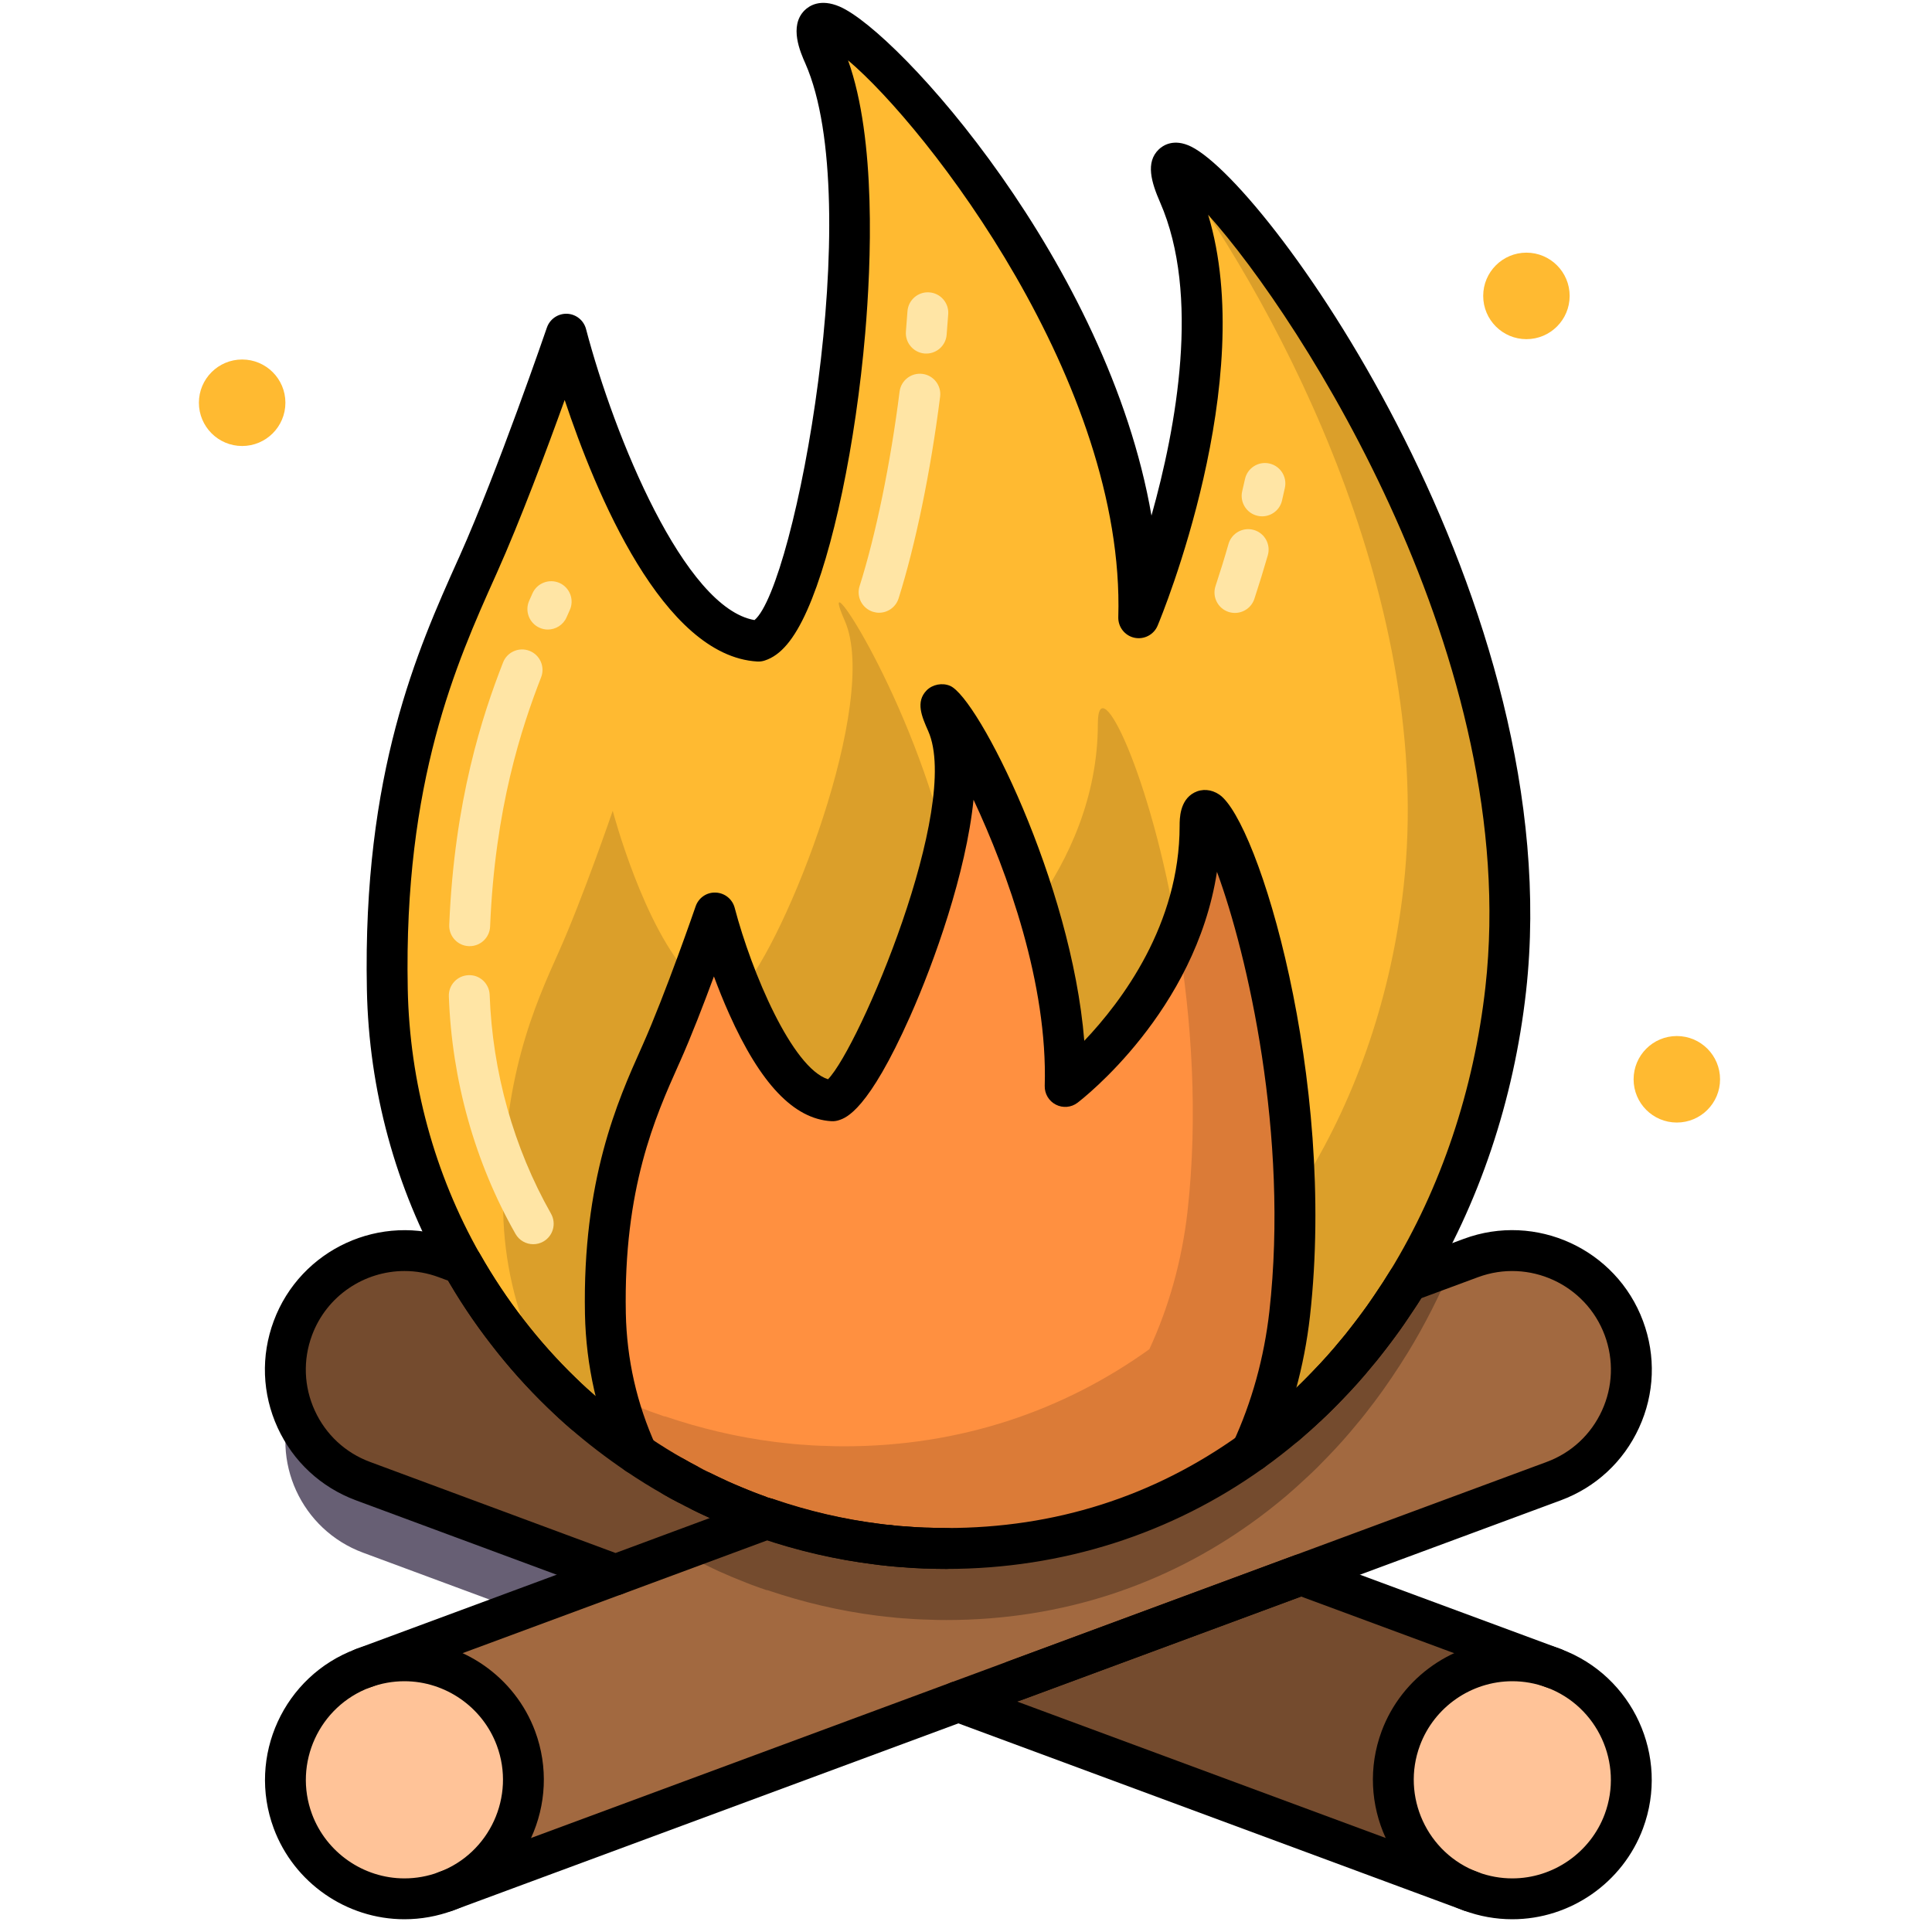 <?xml version="1.0" encoding="UTF-8"?>
<svg width="40px" height="40px" viewBox="0 0 40 40" version="1.1" xmlns="http://www.w3.org/2000/svg" xmlns:xlink="http://www.w3.org/1999/xlink">
    <!-- Generator: Sketch 63.1 (92452) - https://sketch.com -->
    <title>Incendio_40x40</title>
    <desc>Created with Sketch.</desc>
    <g id="Incendio_40x40" stroke="none" stroke-width="1" fill="none" fill-rule="evenodd">
        <g id="CambioClimatico/fuego" transform="translate(3, 0)">
            <g id="shutterstock_398894272" transform="translate(0, 0)">
                <path d="M29.169,34.539 C30.445,35.013 31.094,36.431 30.62,37.707 C30.146,38.983 28.729,39.632 27.453,39.158 C26.177,38.684 25.528,37.267 26.001,35.991 C26.475,34.715 27.893,34.065 29.169,34.539" id="Fill-22" fill="#FFC398"></path>
                <path d="M7.682,35.991 C8.156,37.267 7.507,38.684 6.231,39.158 C4.955,39.632 3.538,38.983 3.063,37.707 C2.589,36.431 3.239,35.013 4.515,34.539 C5.791,34.065 7.208,34.715 7.682,35.991" id="Fill-23" fill="#FFC398"></path>
                <path d="M12.826,32.906 C12.843,32.912 12.858,32.919 12.875,32.925 L9.745,34.084 L9.743,34.084 L4.515,32.146 C3.239,31.672 2.589,30.255 3.063,28.979 C3.538,27.703 4.955,27.054 6.231,27.527 L6.567,27.652 C6.845,28.145 7.16,28.617 7.507,29.061 C7.85,29.508 8.224,29.927 8.628,30.316 C8.778,30.462 8.933,30.604 9.092,30.741 C9.441,31.044 9.809,31.326 10.192,31.586 C10.439,31.753 10.693,31.911 10.954,32.057 C11.043,32.108 11.133,32.159 11.224,32.206 C11.326,32.261 11.425,32.314 11.529,32.362 C11.599,32.398 11.671,32.434 11.745,32.466 C11.798,32.491 11.851,32.517 11.903,32.54 C11.98,32.576 12.058,32.61 12.136,32.641 C12.162,32.652 12.185,32.663 12.208,32.671 C12.295,32.709 12.382,32.743 12.471,32.777 C12.538,32.802 12.608,32.828 12.676,32.853 C12.724,32.872 12.775,32.889 12.826,32.906" id="Fill-24" fill="#675F74"></path>
                <path d="M12.826,31.425 C12.843,31.431 12.858,31.437 12.875,31.444 L9.745,32.603 L9.743,32.603 L4.515,30.665 C3.239,30.191 2.589,28.774 3.063,27.498 C3.538,26.222 4.955,25.572 6.231,26.046 L6.567,26.171 C6.845,26.664 7.16,27.136 7.507,27.58 C7.85,28.027 8.224,28.446 8.628,28.835 C8.778,28.981 8.933,29.123 9.092,29.26 C9.441,29.563 9.809,29.844 10.192,30.105 C10.439,30.272 10.693,30.43 10.954,30.576 C11.043,30.627 11.133,30.678 11.224,30.725 C11.326,30.78 11.425,30.833 11.529,30.881 C11.599,30.917 11.671,30.953 11.745,30.985 C11.798,31.01 11.851,31.035 11.903,31.059 C11.98,31.095 12.058,31.129 12.136,31.16 C12.162,31.171 12.185,31.181 12.208,31.19 C12.295,31.228 12.382,31.262 12.471,31.296 C12.538,31.321 12.608,31.347 12.676,31.372 C12.724,31.391 12.775,31.408 12.826,31.425" id="Fill-25" fill="#744B2E"></path>
                <path d="M23.939,32.603 L29.169,34.539 C27.893,34.065 26.475,34.715 26.001,35.991 C25.528,37.267 26.177,38.684 27.453,39.158 L16.842,35.229 L18.01,34.798 L23.939,32.603" id="Fill-26" fill="#744B2E"></path>
                <path d="M30.62,27.498 C31.094,28.774 30.445,30.191 29.169,30.665 L18.01,34.798 L16.842,35.229 L6.231,39.158 C7.507,38.684 8.156,37.267 7.682,35.991 C7.208,34.715 5.791,34.065 4.515,34.539 L9.743,32.603 L9.745,32.603 L12.875,31.444 L12.877,31.444 C13.605,31.694 14.366,31.871 15.156,31.969 C15.234,31.981 15.314,31.99 15.393,31.996 C15.401,31.996 15.41,31.998 15.418,31.998 C15.507,32.009 15.598,32.017 15.687,32.023 C15.71,32.026 15.733,32.028 15.756,32.028 C15.873,32.038 15.991,32.045 16.11,32.049 C16.138,32.051 16.165,32.051 16.193,32.051 C16.326,32.057 16.461,32.059 16.597,32.059 C19.009,32.059 21.146,31.317 22.912,30.049 C23.156,29.876 23.39,29.692 23.619,29.499 C23.691,29.438 23.759,29.379 23.829,29.315 C23.837,29.309 23.843,29.303 23.85,29.297 C23.917,29.239 23.983,29.178 24.049,29.114 C24.057,29.108 24.066,29.102 24.072,29.093 C24.142,29.03 24.209,28.966 24.275,28.899 C24.347,28.829 24.417,28.757 24.484,28.685 C24.694,28.469 24.895,28.247 25.083,28.014 C25.151,27.936 25.214,27.858 25.274,27.779 C25.337,27.701 25.398,27.621 25.458,27.54 C25.581,27.379 25.697,27.217 25.809,27.047 C25.925,26.878 26.037,26.707 26.143,26.531 L27.453,26.046 C28.729,25.572 30.146,26.222 30.62,27.498" id="Fill-27" fill="#744B2E"></path>
                <path d="M21.406,4.018 C19.957,0.703 29.253,10.838 28.174,20.482 C27.927,22.693 27.224,24.766 26.143,26.531 L26.141,26.533 C26.035,26.707 25.923,26.878 25.809,27.047 C25.697,27.214 25.578,27.379 25.458,27.54 C25.396,27.621 25.335,27.701 25.274,27.779 C25.21,27.86 25.149,27.938 25.083,28.014 C24.893,28.247 24.692,28.471 24.484,28.685 C24.414,28.757 24.345,28.829 24.275,28.899 C24.207,28.964 24.142,29.03 24.072,29.093 C24.066,29.102 24.057,29.108 24.049,29.114 C23.983,29.176 23.917,29.237 23.85,29.297 C23.843,29.303 23.837,29.309 23.829,29.315 C23.761,29.377 23.691,29.438 23.619,29.499 C23.39,29.692 23.156,29.876 22.912,30.049 C23.317,29.176 23.587,28.211 23.701,27.2 C24.362,21.3 21.846,15.321 21.846,17.097 C21.846,20.365 19.053,22.494 19.053,22.494 C19.18,18.226 15.803,13.148 16.605,14.966 C17.409,16.781 15.012,22.536 14.237,22.79 C12.801,22.706 11.802,18.903 11.802,18.903 C11.802,18.903 11.178,20.721 10.687,21.819 C10.196,22.917 9.481,24.47 9.534,27.2 C9.555,28.236 9.79,29.218 10.192,30.105 C9.809,29.844 9.441,29.563 9.092,29.26 C8.933,29.123 8.778,28.981 8.628,28.835 C8.226,28.446 7.852,28.027 7.507,27.58 C7.164,27.136 6.851,26.664 6.572,26.173 L6.567,26.171 C5.615,24.491 5.059,22.549 5.019,20.482 C4.93,16.017 6.098,13.481 6.902,11.686 C7.706,9.89 8.723,6.919 8.723,6.919 C8.723,6.919 10.355,13.135 12.703,13.273 C13.973,12.86 15.371,4.111 14.06,1.141 C12.748,-1.83 20.784,5.815 20.577,12.791 C20.577,12.791 22.857,7.334 21.406,4.018" id="Fill-28" fill="#FFBA31"></path>
                <path d="M19.73,14.981 C19.73,16.519 19.111,17.805 18.457,18.735 C18.827,19.929 19.09,21.246 19.053,22.494 C19.053,22.494 20.593,21.319 21.385,19.376 C20.832,16.029 19.73,13.806 19.73,14.981 Z M14.489,12.85 C15.226,14.515 13.273,19.488 12.346,20.499 C12.778,21.551 13.44,22.743 14.237,22.79 C14.775,22.614 16.091,19.792 16.58,17.473 C15.76,14.181 13.867,11.44 14.489,12.85 Z M21.289,3.395 C23.555,6.497 26.713,12.521 26.059,18.366 C25.811,20.577 25.109,22.651 24.027,24.415 L24.025,24.417 C23.955,24.532 23.88,24.644 23.806,24.756 C23.822,25.558 23.793,26.379 23.701,27.2 C23.587,28.211 23.317,29.176 22.912,30.049 C23.156,29.876 23.39,29.692 23.619,29.499 C23.691,29.438 23.761,29.377 23.829,29.315 C23.837,29.309 23.843,29.303 23.85,29.297 C23.917,29.237 23.983,29.176 24.049,29.114 C24.057,29.108 24.066,29.102 24.072,29.093 C24.142,29.03 24.207,28.964 24.275,28.899 C24.345,28.829 24.414,28.757 24.484,28.685 C24.692,28.471 24.893,28.247 25.083,28.014 C25.149,27.938 25.21,27.86 25.274,27.779 C25.335,27.701 25.396,27.621 25.458,27.54 C25.578,27.379 25.697,27.214 25.809,27.047 C25.923,26.878 26.035,26.707 26.141,26.533 L26.143,26.531 C27.224,24.766 27.927,22.693 28.174,20.482 C29.135,11.896 21.871,2.92 21.289,3.395 Z M10.687,21.819 C10.196,22.917 9.481,24.47 9.534,27.2 C9.555,28.236 9.79,29.218 10.192,30.105 C9.809,29.844 9.441,29.563 9.092,29.26 C8.933,29.123 8.778,28.981 8.628,28.835 C8.226,28.446 7.852,28.027 7.507,27.58 C7.505,27.578 7.503,27.575 7.501,27.573 C7.689,27.717 7.88,27.856 8.076,27.989 C7.674,27.102 7.439,26.121 7.418,25.084 C7.365,22.354 8.08,20.801 8.571,19.703 C9.062,18.605 9.686,16.787 9.686,16.787 C9.686,16.787 10.327,19.226 11.321,20.24 C11.124,20.768 10.894,21.357 10.687,21.819 L10.687,21.819 Z" id="Fill-29" fill="#DB9F2A"></path>
                <path d="M21.846,17.097 C21.846,15.321 24.362,21.3 23.701,27.2 C23.587,28.211 23.317,29.176 22.912,30.049 C21.146,31.317 19.009,32.059 16.597,32.059 C16.461,32.059 16.326,32.057 16.193,32.051 C16.165,32.051 16.138,32.051 16.11,32.049 C15.991,32.045 15.873,32.038 15.756,32.028 C15.733,32.028 15.71,32.026 15.687,32.023 C15.598,32.017 15.507,32.009 15.418,31.998 C15.41,31.998 15.401,31.996 15.393,31.996 C15.314,31.988 15.234,31.979 15.156,31.969 C14.371,31.869 13.611,31.687 12.885,31.44 L12.877,31.442 C12.86,31.437 12.843,31.433 12.826,31.425 C12.775,31.408 12.724,31.391 12.676,31.372 C12.606,31.349 12.538,31.323 12.471,31.296 C12.384,31.262 12.295,31.226 12.208,31.19 C12.185,31.181 12.162,31.171 12.136,31.16 C12.058,31.127 11.982,31.093 11.903,31.059 C11.851,31.035 11.798,31.01 11.745,30.985 C11.673,30.951 11.601,30.917 11.529,30.881 C11.425,30.833 11.326,30.78 11.224,30.725 C11.133,30.678 11.043,30.627 10.954,30.576 C10.693,30.43 10.439,30.272 10.192,30.105 C9.79,29.218 9.555,28.236 9.534,27.2 C9.481,24.47 10.196,22.917 10.687,21.819 C11.178,20.721 11.802,18.903 11.802,18.903 C11.802,18.903 12.801,22.706 14.237,22.79 C15.012,22.536 17.409,16.781 16.605,14.966 C15.803,13.148 19.18,18.226 19.053,22.494 C19.053,22.494 21.846,20.365 21.846,17.097" id="Fill-30" fill="#FF9040"></path>
                <path d="M30.62,27.498 C30.146,26.222 28.729,25.572 27.453,26.046 L27.075,26.186 C26.805,26.823 26.497,27.435 26.143,28.012 L26.141,28.014 C26.035,28.188 25.923,28.359 25.809,28.528 C25.697,28.695 25.578,28.861 25.458,29.021 C25.396,29.102 25.335,29.182 25.274,29.26 C25.21,29.341 25.149,29.419 25.083,29.495 C24.893,29.728 24.692,29.952 24.484,30.166 C24.414,30.238 24.345,30.31 24.275,30.38 C24.207,30.445 24.142,30.511 24.072,30.574 C24.066,30.583 24.057,30.589 24.049,30.595 C23.983,30.657 23.917,30.718 23.85,30.778 C23.843,30.784 23.837,30.79 23.829,30.797 C23.761,30.858 23.691,30.919 23.619,30.981 C23.39,31.173 23.156,31.357 22.912,31.531 C21.146,32.798 19.009,33.541 16.597,33.541 C16.461,33.541 16.326,33.539 16.193,33.532 C16.165,33.532 16.138,33.532 16.11,33.53 C15.991,33.526 15.873,33.519 15.756,33.509 C15.733,33.509 15.71,33.507 15.687,33.505 C15.598,33.498 15.507,33.49 15.418,33.479 C15.41,33.479 15.401,33.477 15.393,33.477 C15.314,33.469 15.234,33.46 15.156,33.45 C14.371,33.35 13.611,33.168 12.885,32.921 L12.877,32.923 C12.86,32.919 12.843,32.914 12.826,32.906 C12.775,32.889 12.724,32.872 12.676,32.853 C12.606,32.83 12.538,32.804 12.471,32.777 C12.384,32.743 12.295,32.707 12.208,32.671 C12.185,32.663 12.162,32.652 12.136,32.641 C12.058,32.608 11.982,32.574 11.903,32.54 C11.851,32.517 11.798,32.491 11.745,32.466 C11.673,32.432 11.601,32.398 11.529,32.362 C11.425,32.314 11.326,32.261 11.224,32.206 C11.169,32.177 11.115,32.146 11.061,32.116 L9.745,32.603 L9.743,32.603 L4.515,34.539 C5.791,34.065 7.208,34.715 7.682,35.991 C8.156,37.267 7.507,38.684 6.231,39.158 L16.842,35.229 L18.01,34.798 L29.169,30.665 C30.445,30.191 31.094,28.774 30.62,27.498" id="Fill-31" fill="#A26940"></path>
                <path d="M21.846,17.097 C21.846,17.938 21.66,18.703 21.385,19.376 C21.668,21.086 21.809,23.089 21.586,25.084 C21.471,26.095 21.201,27.06 20.796,27.934 C19.03,29.201 16.893,29.944 14.481,29.944 C14.345,29.944 14.21,29.942 14.077,29.935 C14.049,29.935 14.022,29.935 13.994,29.933 C13.876,29.929 13.757,29.923 13.641,29.912 C13.618,29.912 13.594,29.91 13.571,29.908 C13.482,29.901 13.391,29.893 13.302,29.882 C13.294,29.882 13.285,29.88 13.277,29.88 C13.198,29.872 13.118,29.863 13.04,29.853 C12.255,29.753 11.495,29.571 10.769,29.324 L10.761,29.326 C10.744,29.322 10.727,29.318 10.71,29.309 C10.659,29.292 10.609,29.275 10.56,29.256 C10.49,29.233 10.422,29.207 10.355,29.18 C10.268,29.146 10.179,29.11 10.092,29.074 C10.069,29.066 10.046,29.055 10.021,29.044 C9.942,29.011 9.866,28.977 9.788,28.943 C9.785,28.942 9.782,28.94 9.779,28.939 C9.886,29.342 10.023,29.732 10.192,30.105 C10.439,30.272 10.693,30.43 10.954,30.576 C11.043,30.627 11.133,30.678 11.224,30.725 C11.326,30.78 11.425,30.833 11.529,30.881 C11.601,30.917 11.673,30.951 11.745,30.985 C11.798,31.01 11.851,31.035 11.903,31.059 C11.982,31.093 12.058,31.127 12.136,31.16 C12.162,31.171 12.185,31.181 12.208,31.19 C12.295,31.226 12.384,31.262 12.471,31.296 C12.538,31.323 12.606,31.349 12.676,31.372 C12.724,31.391 12.775,31.408 12.826,31.425 C12.843,31.433 12.86,31.437 12.877,31.442 L12.885,31.44 C13.611,31.687 14.371,31.869 15.156,31.969 C15.234,31.979 15.314,31.988 15.393,31.996 C15.401,31.996 15.41,31.998 15.418,31.998 C15.507,32.009 15.598,32.017 15.687,32.023 C15.71,32.026 15.733,32.028 15.756,32.028 C15.873,32.038 15.991,32.045 16.11,32.049 C16.138,32.051 16.165,32.051 16.193,32.051 C16.326,32.057 16.461,32.059 16.597,32.059 C19.009,32.059 21.146,31.317 22.912,30.049 C23.317,29.176 23.587,28.211 23.701,27.2 C24.362,21.3 21.846,15.321 21.846,17.097" id="Fill-32" fill="#DB7B37"></path>
                <path d="M10.192,30.528 C10.031,30.528 9.877,30.435 9.806,30.279 C9.367,29.309 9.133,28.276 9.111,27.208 C9.057,24.428 9.791,22.786 10.277,21.7 L10.301,21.646 C10.778,20.578 11.396,18.784 11.402,18.766 C11.462,18.59 11.629,18.471 11.818,18.48 C12.004,18.487 12.164,18.615 12.211,18.796 C12.564,20.137 13.401,22.107 14.143,22.345 C14.794,21.678 16.908,16.695 16.218,15.137 C16.086,14.839 15.95,14.531 16.186,14.292 C16.309,14.169 16.511,14.131 16.671,14.2 C17.251,14.448 19.182,18.265 19.449,21.549 C20.227,20.73 21.423,19.14 21.423,17.097 C21.423,16.953 21.423,16.57 21.724,16.411 C21.887,16.325 22.081,16.34 22.244,16.451 C23.052,17.001 24.673,22.325 24.122,27.247 C24.003,28.297 23.726,29.299 23.297,30.227 C23.198,30.439 22.947,30.532 22.735,30.434 C22.523,30.335 22.43,30.084 22.528,29.872 C22.919,29.026 23.172,28.111 23.281,27.152 C23.69,23.502 22.825,19.757 22.196,18.05 C21.75,20.938 19.419,22.747 19.309,22.831 C19.18,22.93 19.004,22.945 18.86,22.87 C18.715,22.796 18.625,22.644 18.63,22.481 C18.693,20.373 17.861,18.066 17.156,16.557 C17.002,18.071 16.344,19.916 15.843,21.042 C14.975,22.993 14.519,23.143 14.369,23.192 C14.319,23.209 14.265,23.216 14.212,23.213 C13.436,23.167 12.743,22.439 12.095,20.988 C11.976,20.723 11.872,20.46 11.781,20.216 C11.569,20.79 11.308,21.467 11.073,21.992 L11.049,22.045 C10.567,23.124 9.907,24.601 9.957,27.191 C9.976,28.143 10.185,29.065 10.577,29.93 C10.674,30.143 10.579,30.393 10.367,30.49 C10.31,30.516 10.251,30.528 10.192,30.528" id="Fill-33" fill="#000000"></path>
                <path d="M9.091,29.683 C8.993,29.683 8.895,29.65 8.815,29.58 C8.649,29.437 8.487,29.288 8.333,29.138 C7.917,28.737 7.525,28.299 7.171,27.838 C6.812,27.379 6.484,26.887 6.199,26.379 C5.19,24.6 4.636,22.563 4.596,20.49 C4.506,15.995 5.647,13.449 6.481,11.59 L6.516,11.513 C7.302,9.755 8.313,6.812 8.323,6.782 C8.384,6.606 8.552,6.49 8.739,6.496 C8.925,6.503 9.085,6.631 9.133,6.812 C9.72,9.045 11.17,12.588 12.621,12.838 C13.464,12.138 14.945,4.193 13.673,1.312 C13.571,1.082 13.333,0.543 13.654,0.218 C13.756,0.115 13.988,-0.033 14.383,0.136 C15.6,0.658 19.942,5.471 20.84,10.675 C21.355,8.842 21.857,6.104 21.018,4.188 C20.839,3.777 20.711,3.36 20.993,3.092 C21.073,3.015 21.299,2.856 21.663,3.036 C23.292,3.844 29.49,12.528 28.595,20.529 C28.343,22.779 27.62,24.931 26.504,26.752 C26.402,26.922 26.288,27.097 26.157,27.287 C26.046,27.455 25.926,27.624 25.794,27.797 C25.735,27.877 25.67,27.962 25.602,28.046 C25.546,28.12 25.477,28.206 25.403,28.291 C25.227,28.509 25.023,28.738 24.788,28.98 C24.721,29.051 24.646,29.128 24.569,29.202 C24.507,29.267 24.433,29.337 24.356,29.406 C24.183,29.564 23.916,29.551 23.758,29.378 C23.602,29.205 23.614,28.937 23.787,28.78 C23.85,28.723 23.911,28.666 23.97,28.605 C24.048,28.529 24.113,28.462 24.176,28.395 C24.398,28.166 24.586,27.956 24.754,27.748 C24.825,27.666 24.882,27.595 24.936,27.524 C25.004,27.44 25.062,27.364 25.117,27.289 C25.242,27.126 25.351,26.972 25.456,26.814 C25.581,26.632 25.686,26.47 25.781,26.313 C26.834,24.594 27.516,22.562 27.754,20.435 C28.507,13.708 23.96,6.614 22.013,4.446 C23.056,7.884 21.058,12.737 20.967,12.954 C20.888,13.142 20.686,13.246 20.487,13.204 C20.288,13.161 20.148,12.982 20.153,12.778 C20.297,7.936 16.209,2.643 14.558,1.249 C15.145,2.886 15.036,5.462 14.913,6.902 C14.716,9.192 14.244,11.442 13.711,12.635 C13.442,13.238 13.163,13.569 12.834,13.675 C12.784,13.692 12.731,13.699 12.679,13.696 C10.727,13.581 9.332,10.208 8.691,8.281 C8.32,9.312 7.77,10.782 7.288,11.859 L7.253,11.937 C6.453,13.722 5.356,16.168 5.442,20.473 C5.479,22.406 5.996,24.305 6.936,25.963 C7.201,26.435 7.505,26.891 7.84,27.32 C8.171,27.75 8.534,28.157 8.922,28.53 C9.066,28.671 9.216,28.808 9.369,28.94 C9.545,29.093 9.564,29.361 9.411,29.537 C9.328,29.634 9.21,29.683 9.091,29.683" id="Fill-34" fill="#000000"></path>
                <path d="M22.568,12.69 C22.524,12.69 22.479,12.683 22.435,12.669 C22.213,12.595 22.093,12.356 22.166,12.134 C22.261,11.846 22.352,11.553 22.435,11.262 C22.5,11.037 22.734,10.908 22.959,10.972 C23.183,11.036 23.313,11.27 23.249,11.495 C23.162,11.797 23.068,12.101 22.97,12.4 C22.911,12.577 22.745,12.69 22.568,12.69" id="Fill-35" fill="#FFE5A5"></path>
                <path d="M23.131,10.69 C23.1,10.69 23.068,10.687 23.036,10.679 C22.808,10.627 22.666,10.4 22.718,10.172 C22.738,10.088 22.757,10.004 22.776,9.919 C22.826,9.69 23.052,9.546 23.279,9.596 C23.508,9.646 23.652,9.872 23.602,10.1 C23.583,10.188 23.563,10.276 23.543,10.362 C23.498,10.558 23.324,10.69 23.131,10.69" id="Fill-36" fill="#FFE5A5"></path>
                <path d="M8.041,25.76 C7.893,25.76 7.75,25.683 7.672,25.545 C6.83,24.061 6.354,22.36 6.293,20.627 C6.284,20.394 6.467,20.198 6.701,20.19 C6.932,20.179 7.13,20.364 7.138,20.598 C7.195,22.195 7.634,23.761 8.408,25.128 C8.523,25.331 8.452,25.59 8.249,25.705 C8.183,25.742 8.111,25.76 8.041,25.76" id="Fill-37" fill="#FFE5A5"></path>
                <path d="M6.724,19.589 C6.718,19.589 6.712,19.589 6.706,19.589 C6.473,19.58 6.291,19.382 6.301,19.149 C6.407,16.568 6.987,14.812 7.415,13.716 C7.499,13.498 7.745,13.39 7.963,13.475 C8.18,13.56 8.288,13.805 8.203,14.023 C7.798,15.063 7.247,16.729 7.147,19.184 C7.137,19.411 6.95,19.589 6.724,19.589" id="Fill-38" fill="#FFE5A5"></path>
                <path d="M8.342,13.034 C8.285,13.034 8.226,13.022 8.17,12.997 C7.957,12.901 7.861,12.651 7.956,12.438 L8.025,12.283 C8.121,12.07 8.372,11.975 8.585,12.07 C8.798,12.166 8.893,12.417 8.797,12.63 L8.729,12.783 C8.659,12.94 8.504,13.034 8.342,13.034" id="Fill-39" fill="#FFE5A5"></path>
                <path d="M15.2,12.686 C15.158,12.686 15.115,12.679 15.073,12.666 C14.85,12.595 14.726,12.357 14.797,12.135 C15.134,11.07 15.436,9.602 15.625,8.108 C15.654,7.876 15.866,7.712 16.098,7.741 C16.33,7.77 16.494,7.982 16.464,8.214 C16.269,9.756 15.955,11.279 15.604,12.39 C15.547,12.57 15.38,12.686 15.2,12.686" id="Fill-40" fill="#FFE5A5"></path>
                <path d="M16.178,7.32 C16.166,7.32 16.154,7.32 16.142,7.319 C15.91,7.299 15.737,7.095 15.756,6.862 C15.768,6.723 15.778,6.585 15.788,6.446 C15.804,6.213 16.006,6.036 16.239,6.053 C16.472,6.069 16.648,6.271 16.632,6.504 C16.622,6.647 16.611,6.79 16.599,6.932 C16.581,7.153 16.396,7.32 16.178,7.32" id="Fill-41" fill="#FFE5A5"></path>
                <path d="M23.85,29.72 C23.73,29.72 23.61,29.669 23.526,29.569 C23.376,29.391 23.398,29.124 23.577,28.973 C23.637,28.922 23.695,28.867 23.754,28.81 C23.922,28.648 24.19,28.652 24.353,28.82 C24.515,28.988 24.511,29.256 24.343,29.418 C24.27,29.489 24.198,29.556 24.123,29.62 C24.043,29.687 23.946,29.72 23.85,29.72" id="Fill-42" fill="#000000"></path>
                <path d="M23.619,29.923 C23.499,29.923 23.38,29.872 23.297,29.774 C23.145,29.595 23.167,29.329 23.345,29.177 C23.413,29.119 23.478,29.062 23.544,29.002 C23.718,28.845 23.986,28.858 24.142,29.031 C24.299,29.205 24.286,29.472 24.112,29.629 C24.039,29.695 23.968,29.758 23.893,29.822 C23.814,29.89 23.716,29.923 23.619,29.923" id="Fill-43" fill="#000000"></path>
                <path d="M16.597,32.483 C16.454,32.483 16.313,32.48 16.173,32.474 C15.939,32.463 15.759,32.265 15.77,32.032 C15.781,31.798 15.977,31.623 16.212,31.628 C16.339,31.634 16.468,31.636 16.597,31.636 C16.83,31.636 17.02,31.826 17.02,32.059 C17.02,32.293 16.83,32.483 16.597,32.483" id="Fill-44" fill="#000000"></path>
                <path d="M16.11,32.472 C16.105,32.472 16.1,32.472 16.094,32.472 C15.968,32.467 15.842,32.461 15.718,32.449 C15.486,32.428 15.314,32.223 15.335,31.99 C15.356,31.757 15.562,31.589 15.795,31.606 C15.904,31.616 16.014,31.622 16.125,31.626 C16.359,31.635 16.541,31.831 16.533,32.065 C16.524,32.293 16.337,32.472 16.11,32.472" id="Fill-45" fill="#000000"></path>
                <path d="M15.687,32.447 C15.677,32.447 15.667,32.446 15.657,32.446 C15.562,32.439 15.464,32.43 15.368,32.419 C15.136,32.391 14.97,32.181 14.998,31.949 C15.025,31.716 15.237,31.553 15.468,31.578 C15.55,31.588 15.634,31.596 15.716,31.601 C15.949,31.618 16.125,31.82 16.109,32.053 C16.093,32.276 15.907,32.447 15.687,32.447" id="Fill-46" fill="#000000"></path>
                <path d="M15.393,32.419 C15.381,32.419 15.37,32.419 15.358,32.418 C15.269,32.411 15.177,32.401 15.087,32.386 C14.3,32.29 13.504,32.106 12.74,31.844 C12.519,31.768 12.401,31.528 12.477,31.307 C12.552,31.086 12.793,30.967 13.014,31.044 C13.723,31.287 14.461,31.457 15.207,31.549 C15.291,31.562 15.36,31.569 15.427,31.574 C15.66,31.594 15.833,31.798 15.814,32.031 C15.796,32.252 15.611,32.419 15.393,32.419" id="Fill-47" fill="#000000"></path>
                <path d="M12.876,31.865 C12.843,31.865 12.81,31.861 12.777,31.853 C12.748,31.846 12.694,31.833 12.633,31.801 C12.425,31.695 12.343,31.44 12.449,31.232 C12.551,31.034 12.787,30.95 12.989,31.034 C13.203,31.1 13.336,31.324 13.281,31.543 C13.233,31.735 13.065,31.865 12.876,31.865" id="Fill-48" fill="#000000"></path>
                <path d="M12.676,31.795 C12.632,31.795 12.587,31.788 12.543,31.774 C12.464,31.747 12.388,31.719 12.311,31.688 C12.225,31.655 12.132,31.618 12.038,31.578 C11.824,31.484 11.727,31.234 11.821,31.02 C11.915,30.806 12.164,30.709 12.378,30.802 C12.459,30.838 12.539,30.869 12.622,30.9 C12.689,30.928 12.748,30.95 12.809,30.97 C13.031,31.044 13.151,31.283 13.078,31.505 C13.019,31.683 12.853,31.795 12.676,31.795" id="Fill-49" fill="#000000"></path>
                <path d="M12.136,31.584 C12.084,31.584 12.03,31.574 11.978,31.553 C11.892,31.518 11.806,31.481 11.722,31.441 C11.676,31.421 11.619,31.394 11.562,31.366 C11.495,31.338 11.414,31.298 11.335,31.257 C11.127,31.15 11.046,30.895 11.153,30.687 C11.26,30.479 11.515,30.398 11.723,30.505 C11.784,30.536 11.847,30.568 11.912,30.596 C11.977,30.627 12.026,30.65 12.074,30.672 C12.153,30.709 12.224,30.739 12.294,30.768 C12.511,30.855 12.616,31.102 12.529,31.318 C12.463,31.483 12.304,31.584 12.136,31.584" id="Fill-50" fill="#000000"></path>
                <path d="M11.224,31.148 C11.159,31.148 11.093,31.133 11.031,31.101 C10.934,31.052 10.838,30.998 10.744,30.944 C10.541,30.828 10.47,30.569 10.586,30.366 C10.702,30.163 10.961,30.093 11.164,30.209 C11.247,30.257 11.332,30.304 11.418,30.348 C11.626,30.455 11.708,30.71 11.601,30.918 C11.526,31.064 11.378,31.148 11.224,31.148" id="Fill-51" fill="#000000"></path>
                <path d="M6.231,39.582 C6.059,39.582 5.898,39.476 5.834,39.305 C5.753,39.086 5.865,38.843 6.084,38.761 L16.695,34.832 C16.914,34.752 17.158,34.863 17.239,35.082 C17.32,35.301 17.208,35.545 16.989,35.626 L6.378,39.555 C6.33,39.573 6.28,39.582 6.231,39.582" id="Fill-52" fill="#000000"></path>
                <path d="M4.515,34.963 C4.343,34.963 4.181,34.857 4.118,34.686 C4.037,34.467 4.149,34.224 4.368,34.142 L9.596,32.206 C9.815,32.126 10.059,32.237 10.14,32.456 C10.221,32.675 10.109,32.919 9.89,33 L4.662,34.936 C4.613,34.954 4.564,34.963 4.515,34.963" id="Fill-53" fill="#000000"></path>
                <path d="M18.01,35.221 C17.838,35.221 17.676,35.115 17.613,34.945 C17.532,34.726 17.644,34.482 17.863,34.401 L29.022,30.268 C29.533,30.079 29.939,29.701 30.166,29.206 C30.393,28.711 30.413,28.156 30.224,27.645 C29.832,26.591 28.655,26.051 27.6,26.443 L26.425,26.878 C26.347,27.002 26.261,27.134 26.159,27.284 C26.052,27.445 25.933,27.612 25.796,27.794 C25.732,27.879 25.669,27.961 25.607,28.04 C25.606,28.041 25.593,28.057 25.593,28.058 C25.53,28.137 25.469,28.215 25.404,28.29 C25.217,28.519 25.008,28.753 24.788,28.98 C24.717,29.053 24.645,29.126 24.574,29.198 L24.529,29.242 C24.477,29.292 24.426,29.342 24.373,29.391 C24.356,29.409 24.339,29.424 24.323,29.437 C24.262,29.494 24.201,29.551 24.138,29.607 C24.127,29.617 24.116,29.627 24.104,29.637 C24.036,29.699 23.965,29.76 23.893,29.822 C23.642,30.034 23.402,30.22 23.158,30.394 C21.254,31.76 18.985,32.483 16.597,32.483 C16.454,32.483 16.313,32.48 16.173,32.474 C16.154,32.474 16.117,32.474 16.078,32.471 C15.973,32.468 15.853,32.461 15.734,32.451 C15.705,32.45 15.675,32.447 15.646,32.445 C15.564,32.439 15.469,32.43 15.376,32.419 C15.372,32.419 15.369,32.419 15.365,32.419 C15.359,32.418 15.352,32.418 15.346,32.417 L15.302,32.412 C15.234,32.405 15.165,32.397 15.098,32.388 C14.335,32.291 13.564,32.114 12.809,31.861 C12.608,31.828 12.454,31.655 12.454,31.444 C12.454,31.25 12.586,31.078 12.774,31.031 C12.853,31.011 12.945,31.012 13.022,31.039 C13.742,31.285 14.478,31.456 15.209,31.549 C15.273,31.558 15.334,31.564 15.393,31.571 L15.433,31.575 C15.437,31.575 15.442,31.576 15.445,31.576 C15.453,31.577 15.46,31.577 15.468,31.578 C15.55,31.588 15.634,31.596 15.716,31.601 C15.761,31.605 15.774,31.605 15.795,31.606 C15.904,31.616 16.014,31.622 16.125,31.626 C16.158,31.628 16.175,31.628 16.193,31.628 C16.339,31.634 16.468,31.636 16.597,31.636 C18.838,31.636 20.88,30.987 22.666,29.706 C22.892,29.544 23.114,29.371 23.346,29.176 C23.414,29.119 23.48,29.06 23.545,29.001 C23.549,28.998 23.553,28.995 23.556,28.991 C23.561,28.987 23.566,28.982 23.57,28.978 C23.635,28.922 23.697,28.864 23.759,28.805 C23.764,28.801 23.77,28.796 23.775,28.791 C23.779,28.787 23.783,28.784 23.787,28.78 C23.839,28.733 23.888,28.685 23.937,28.637 L23.98,28.595 C24.044,28.531 24.112,28.46 24.181,28.39 C24.384,28.181 24.577,27.964 24.756,27.746 C24.82,27.672 24.873,27.603 24.928,27.534 C25.001,27.441 25.061,27.362 25.121,27.283 C25.246,27.116 25.357,26.961 25.457,26.812 C25.587,26.62 25.689,26.461 25.78,26.313 C25.797,26.284 25.818,26.258 25.842,26.234 C25.885,26.191 25.939,26.155 25.996,26.134 L27.306,25.649 C28.798,25.095 30.463,25.859 31.017,27.351 C31.286,28.074 31.257,28.858 30.935,29.559 C30.614,30.26 30.039,30.793 29.316,31.062 L18.157,35.195 C18.109,35.212 18.059,35.221 18.01,35.221" id="Fill-54" fill="#000000"></path>
                <path d="M27.453,39.582 C27.404,39.582 27.354,39.573 27.306,39.555 L16.695,35.626 C16.529,35.564 16.419,35.406 16.419,35.229 C16.419,35.052 16.529,34.894 16.695,34.832 L23.791,32.206 C23.886,32.171 23.991,32.171 24.085,32.206 L29.316,34.142 C29.535,34.224 29.647,34.467 29.566,34.686 C29.485,34.906 29.241,35.017 29.022,34.936 L23.939,33.055 L18.062,35.23 L27.6,38.761 C27.819,38.843 27.931,39.086 27.85,39.305 C27.787,39.476 27.625,39.582 27.453,39.582" id="Fill-55" fill="#000000"></path>
                <path d="M5.375,26.315 C4.546,26.315 3.765,26.824 3.46,27.645 C3.27,28.156 3.291,28.711 3.518,29.206 C3.745,29.701 4.151,30.079 4.662,30.268 L9.744,32.153 L11.696,31.429 C11.65,31.409 11.606,31.388 11.562,31.366 C11.49,31.332 11.415,31.297 11.34,31.26 C11.238,31.212 11.132,31.156 11.023,31.097 C10.934,31.052 10.838,30.998 10.744,30.944 C10.49,30.802 10.224,30.637 9.955,30.455 C9.553,30.182 9.169,29.888 8.814,29.58 C8.649,29.437 8.487,29.288 8.333,29.138 C7.919,28.737 7.528,28.3 7.172,27.839 C6.85,27.422 6.551,26.978 6.281,26.516 L6.084,26.443 C5.85,26.356 5.611,26.315 5.375,26.315 Z M9.745,33.026 C9.695,33.026 9.643,33.018 9.596,33 L4.368,31.062 C3.645,30.793 3.07,30.26 2.748,29.559 C2.427,28.858 2.398,28.074 2.667,27.351 C3.221,25.859 4.886,25.096 6.378,25.65 L6.715,25.775 C6.729,25.78 6.743,25.786 6.757,25.793 C6.832,25.83 6.898,25.891 6.939,25.964 C7.21,26.439 7.514,26.896 7.842,27.322 C8.173,27.75 8.537,28.157 8.923,28.531 C9.066,28.671 9.216,28.808 9.369,28.94 C9.699,29.226 10.056,29.5 10.43,29.755 C10.678,29.922 10.924,30.075 11.161,30.207 C11.247,30.257 11.332,30.304 11.418,30.348 C11.52,30.404 11.612,30.453 11.709,30.498 C11.787,30.537 11.856,30.57 11.925,30.602 C11.977,30.627 12.026,30.65 12.074,30.672 L12.353,30.792 C12.454,30.834 12.541,30.869 12.625,30.902 L12.823,30.975 C12.873,30.995 12.916,31.009 12.958,31.023 C12.966,31.025 12.973,31.028 12.98,31.03 C12.981,31.031 13.002,31.039 13.003,31.04 L13.018,31.046 C13.182,31.104 13.299,31.26 13.299,31.444 C13.299,31.635 13.173,31.797 12.999,31.849 L9.892,33 C9.845,33.018 9.796,33.026 9.745,33.026 L9.745,33.026 Z" id="Fill-56" fill="#000000"></path>
                <path d="M28.311,34.808 C27.462,34.808 26.694,35.342 26.398,36.138 C26.006,37.193 26.546,38.37 27.6,38.762 C27.83,38.847 28.069,38.89 28.311,38.89 C29.159,38.89 29.928,38.355 30.224,37.56 C30.615,36.505 30.076,35.328 29.022,34.936 C28.792,34.851 28.553,34.808 28.311,34.808 Z M28.311,39.736 C27.968,39.736 27.63,39.675 27.306,39.555 C25.814,39.001 25.051,37.336 25.605,35.843 C26.023,34.718 27.111,33.961 28.311,33.961 C28.654,33.961 28.992,34.022 29.316,34.143 C30.808,34.697 31.571,36.362 31.017,37.854 C30.599,38.98 29.511,39.736 28.311,39.736 L28.311,39.736 Z" id="Fill-57" fill="#000000"></path>
                <path d="M5.373,34.808 C5.131,34.808 4.892,34.851 4.662,34.936 C3.608,35.328 3.068,36.505 3.46,37.56 C3.756,38.355 4.525,38.89 5.373,38.89 C5.373,38.89 5.373,38.89 5.373,38.89 C5.615,38.89 5.854,38.847 6.084,38.762 C7.138,38.37 7.678,37.193 7.286,36.138 C6.99,35.342 6.221,34.808 5.373,34.808 Z M5.373,39.736 C5.373,39.736 5.373,39.736 5.373,39.736 C4.173,39.736 3.085,38.98 2.667,37.854 C2.113,36.362 2.876,34.697 4.368,34.143 C4.692,34.022 5.03,33.961 5.373,33.961 C6.573,33.961 7.661,34.718 8.079,35.843 C8.633,37.336 7.87,39.001 6.379,39.555 C6.054,39.675 5.716,39.736 5.373,39.736 L5.373,39.736 Z" id="Fill-58" fill="#000000"></path>
                <path d="M29.498,6.126 C29.498,6.621 29.097,7.022 28.603,7.022 C28.109,7.022 27.708,6.621 27.708,6.126 C27.708,5.632 28.109,5.231 28.603,5.231 C29.097,5.231 29.498,5.632 29.498,6.126" id="Fill-59" fill="#FFBA31"></path>
                <path d="M2.909,8.338 C2.909,8.833 2.508,9.234 2.013,9.234 C1.519,9.234 1.118,8.833 1.118,8.338 C1.118,7.844 1.519,7.443 2.013,7.443 C2.508,7.443 2.909,7.844 2.909,8.338" id="Fill-60" fill="#FFBA31"></path>
                <path d="M32.612,22.346 C32.612,22.84 32.211,23.241 31.717,23.241 C31.222,23.241 30.822,22.84 30.822,22.346 C30.822,21.851 31.222,21.45 31.717,21.45 C32.211,21.45 32.612,21.851 32.612,22.346" id="Fill-61" fill="#FFBA31"></path>
            </g>
        </g>
    </g>
</svg>